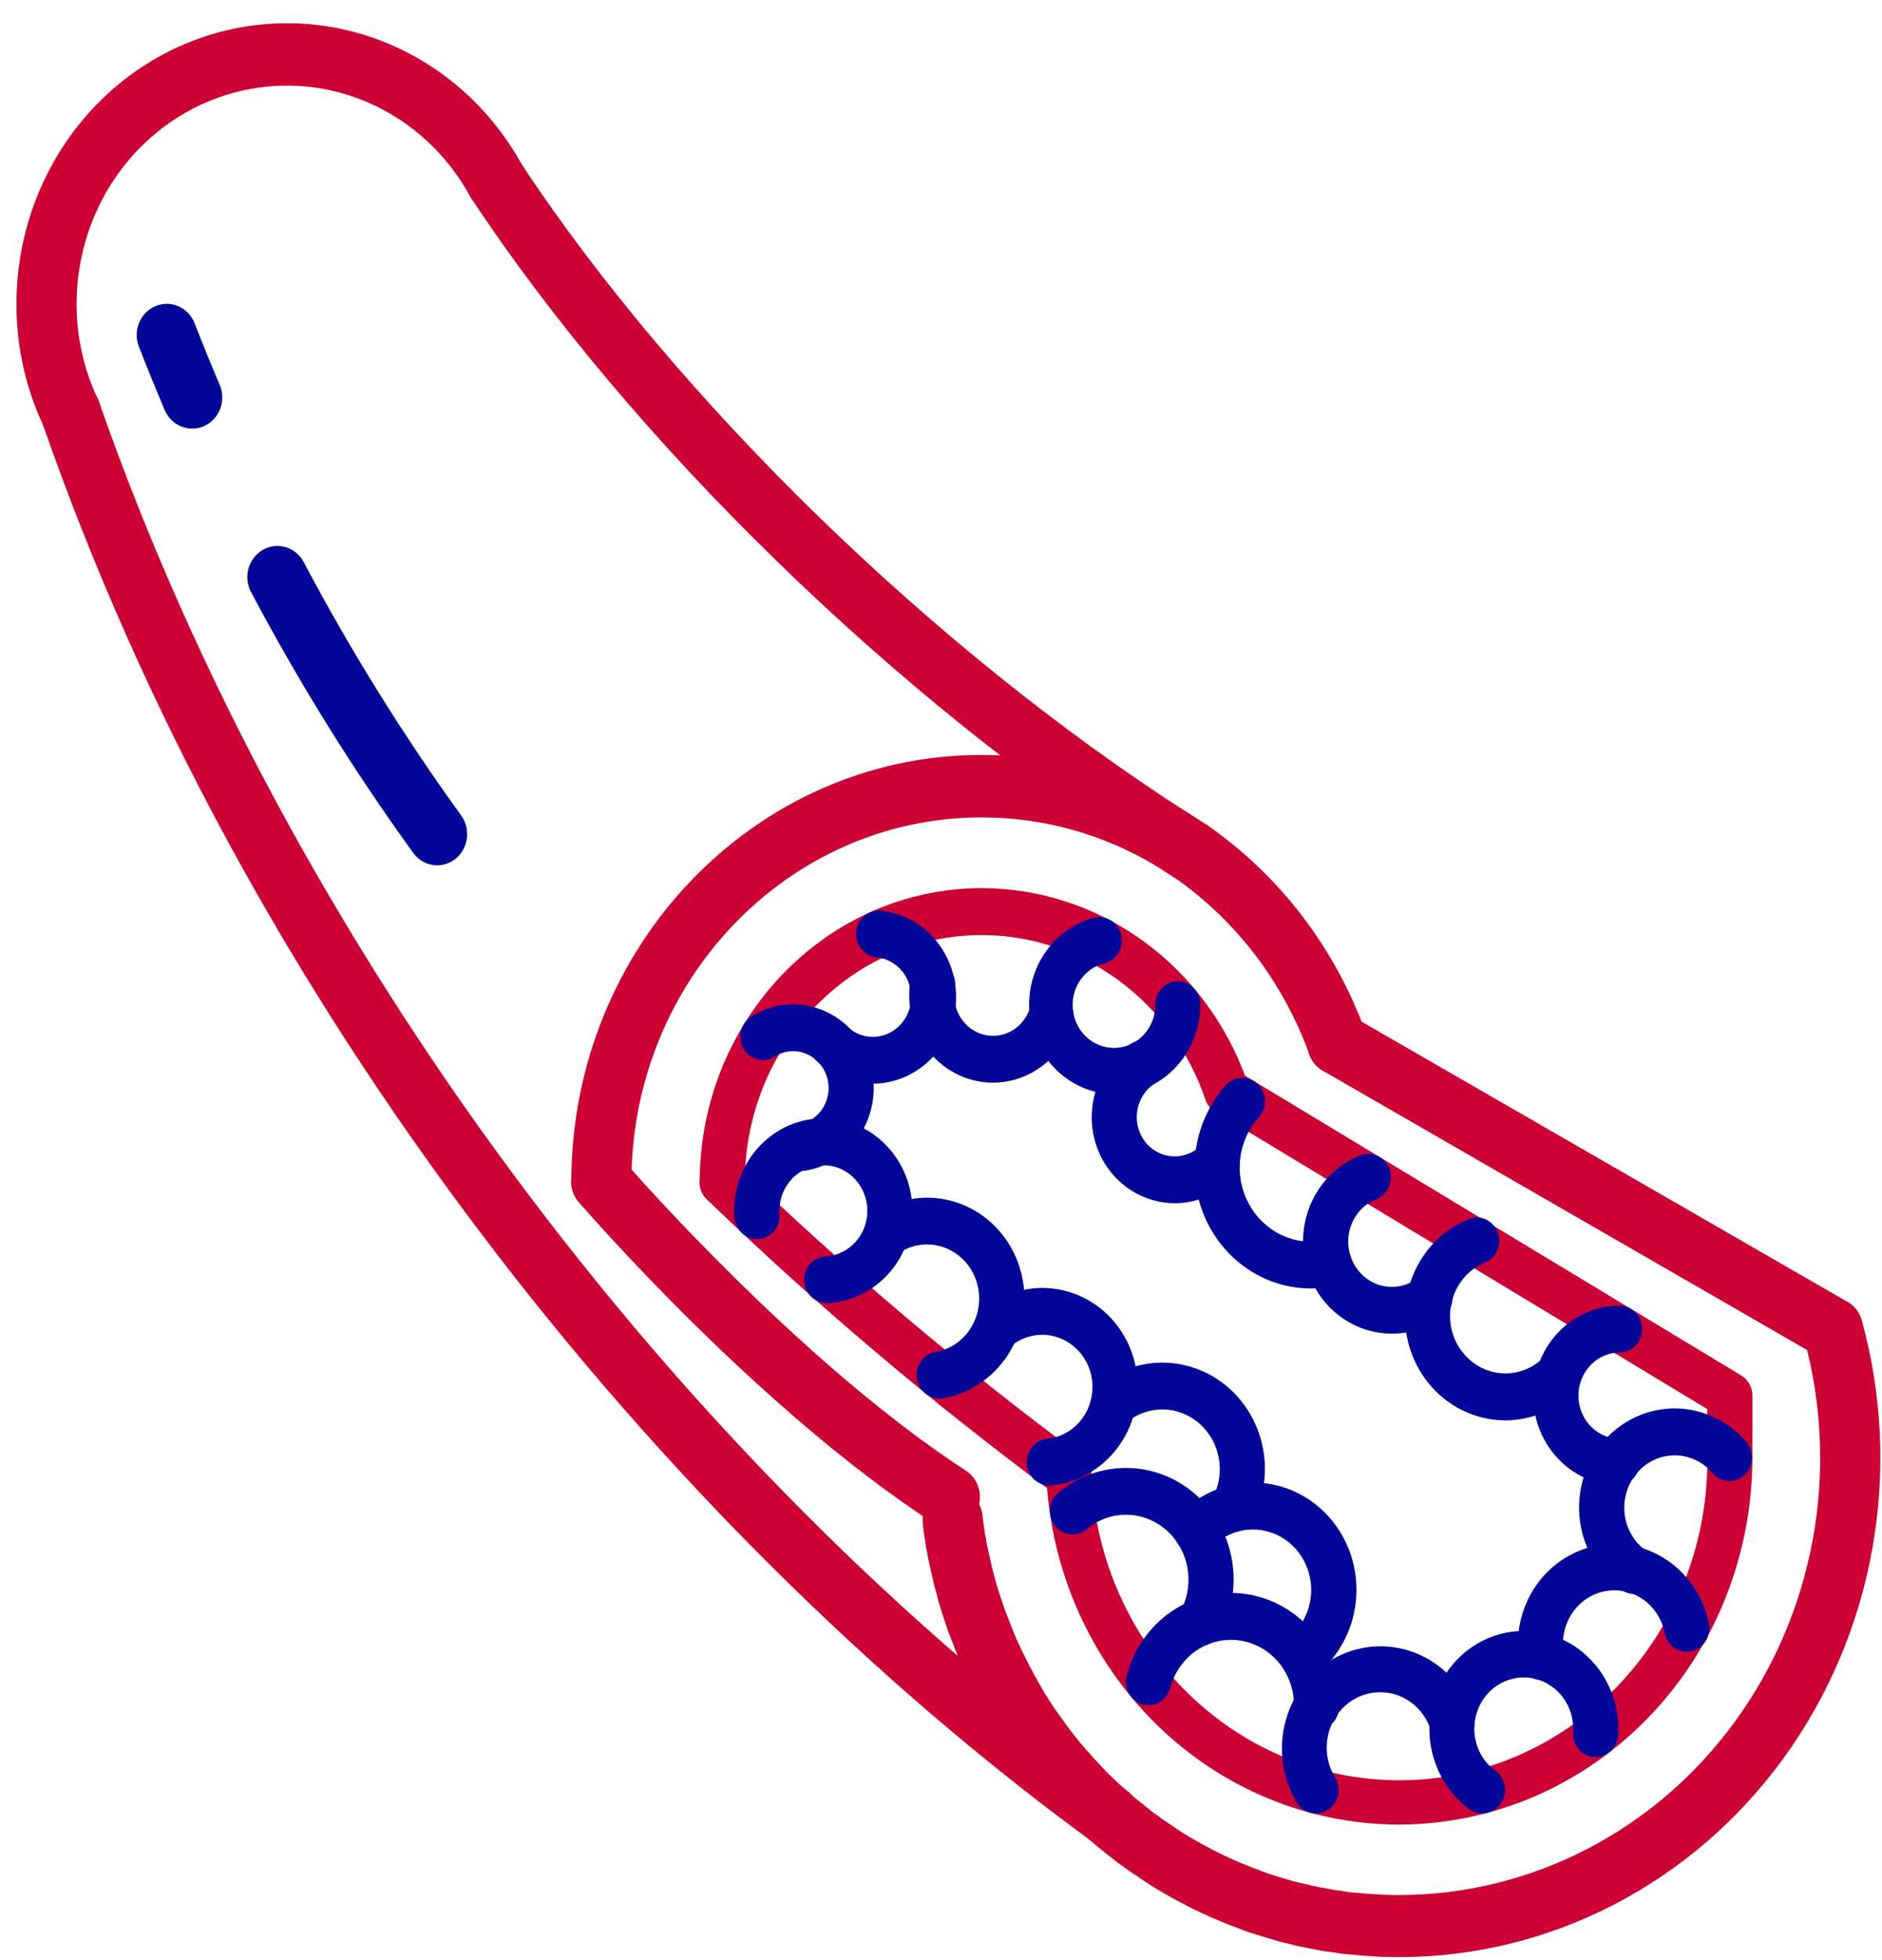 <svg fill="none" height="76" viewBox="0 0 73 76" width="73" xmlns="http://www.w3.org/2000/svg"> <g clip-path="url(#clip0_2167_75)"> <path d="M2.761 17.264C2.525 17.264 2.294 17.189 2.1 17.05C1.905 16.912 1.756 16.715 1.672 16.486C0.988 15.021 0.634 13.412 0.639 11.784C0.639 9.382 1.406 7.049 2.818 5.146C4.23 3.243 6.208 1.878 8.446 1.264C10.683 0.649 13.054 0.819 15.189 1.747C17.323 2.676 19.102 4.31 20.248 6.396C20.396 6.674 20.432 7.002 20.348 7.307C20.265 7.613 20.07 7.872 19.804 8.029C19.538 8.187 19.223 8.229 18.927 8.148C18.631 8.066 18.378 7.867 18.223 7.594C17.331 5.971 15.947 4.7 14.287 3.978C12.627 3.256 10.783 3.124 9.043 3.602C7.303 4.08 5.764 5.141 4.665 6.621C3.567 8.101 2.971 9.916 2.97 11.784C2.968 13.04 3.24 14.281 3.765 15.413C3.872 15.606 3.928 15.825 3.927 16.048C3.927 16.207 3.898 16.365 3.839 16.513C3.781 16.66 3.695 16.794 3.587 16.907C3.479 17.02 3.35 17.11 3.208 17.171C3.066 17.232 2.914 17.264 2.761 17.264Z" fill="#CC0033"></path> <path d="M23.328 47.033C23.019 47.033 22.722 46.906 22.504 46.679C22.285 46.452 22.162 46.145 22.162 45.824C22.162 36.7 29.303 29.277 38.066 29.277C40.874 29.272 43.633 30.043 46.06 31.51C46.198 31.596 46.328 31.68 46.456 31.764C46.584 31.849 46.697 31.916 46.821 31.997C46.84 32.008 46.857 32.02 46.874 32.032C49.662 33.98 51.795 36.781 52.975 40.046C53.083 40.347 53.072 40.68 52.943 40.972C52.815 41.264 52.58 41.491 52.29 41.603C52 41.715 51.679 41.703 51.397 41.569C51.116 41.436 50.897 41.192 50.789 40.891C49.784 38.113 47.972 35.727 45.604 34.064C45.472 33.983 45.343 33.899 45.214 33.816C45.086 33.733 44.987 33.665 44.872 33.595C42.805 32.349 40.455 31.694 38.064 31.699C30.58 31.699 24.492 38.036 24.492 45.827C24.492 46.147 24.369 46.453 24.151 46.68C23.932 46.906 23.637 47.033 23.328 47.033Z" fill="#CC0033"></path> <path d="M27.665 57.608C27.549 57.608 27.435 57.584 27.328 57.538C27.222 57.492 27.125 57.425 27.044 57.34L27.02 57.314C26.847 57.133 26.666 56.946 26.493 56.738C26.406 56.651 26.338 56.546 26.293 56.43C26.247 56.314 26.226 56.19 26.229 56.064C26.232 55.939 26.26 55.816 26.311 55.703C26.363 55.589 26.436 55.488 26.527 55.406C26.618 55.323 26.724 55.261 26.839 55.224C26.954 55.186 27.075 55.173 27.195 55.186C27.315 55.2 27.431 55.238 27.536 55.3C27.641 55.362 27.732 55.446 27.804 55.547C27.941 55.709 28.096 55.867 28.255 56.035L28.278 56.061C28.4 56.188 28.483 56.349 28.516 56.525C28.549 56.701 28.532 56.883 28.465 57.049C28.399 57.214 28.287 57.355 28.144 57.455C28 57.554 27.831 57.608 27.659 57.608H27.665Z" fill="#CC0033"></path> <path d="M28.015 46.755C27.783 46.755 27.561 46.66 27.397 46.49C27.233 46.32 27.141 46.089 27.141 45.848C27.141 39.558 32.052 34.441 38.089 34.441C40.335 34.447 42.526 35.168 44.364 36.507C46.203 37.846 47.601 39.738 48.37 41.927C48.468 42.12 48.495 42.343 48.448 42.555C48.401 42.767 48.281 42.955 48.112 43.083C47.942 43.211 47.734 43.272 47.525 43.254C47.315 43.237 47.119 43.141 46.972 42.986L46.962 42.974C46.869 42.879 46.798 42.763 46.755 42.635C46.121 40.775 44.947 39.164 43.396 38.022C41.844 36.881 39.991 36.266 38.089 36.26C33.017 36.26 28.89 40.563 28.89 45.853C28.889 46.093 28.796 46.322 28.632 46.491C28.468 46.66 28.246 46.755 28.015 46.755Z" fill="#CC0033"></path> <path d="M43.02 71.628C42.779 71.628 42.545 71.551 42.349 71.407C33.829 65.183 25.673 57.077 18.765 47.97C11.259 38.069 5.502 27.47 1.665 16.47C1.665 16.47 1.665 16.458 1.665 16.451C1.571 16.197 1.563 15.918 1.641 15.658C1.72 15.398 1.88 15.174 2.097 15.02C2.314 14.867 2.574 14.794 2.835 14.813C3.097 14.832 3.345 14.942 3.539 15.125C3.711 15.287 3.834 15.497 3.893 15.73C11.147 36.446 26.021 56.521 43.697 69.431C43.9 69.579 44.053 69.79 44.132 70.034C44.212 70.278 44.214 70.541 44.139 70.787C44.064 71.032 43.916 71.246 43.716 71.398C43.515 71.55 43.273 71.632 43.025 71.631L43.02 71.628Z" fill="#CC0033"></path> <path d="M46.226 34.248C46.018 34.247 45.813 34.189 45.634 34.08C45.488 33.993 45.354 33.903 45.216 33.813C45.102 33.739 44.989 33.662 44.873 33.593L44.856 33.582C34.705 27.056 24.519 17.137 18.274 7.678C18.119 7.414 18.069 7.098 18.132 6.795C18.195 6.493 18.368 6.227 18.614 6.053C18.861 5.879 19.162 5.809 19.457 5.858C19.751 5.907 20.016 6.072 20.197 6.318C26.269 15.513 36.186 25.172 46.076 31.526C46.204 31.606 46.331 31.688 46.456 31.771C46.577 31.849 46.697 31.922 46.821 32.004C47.04 32.139 47.211 32.345 47.307 32.591C47.402 32.837 47.418 33.108 47.35 33.364C47.282 33.619 47.136 33.845 46.933 34.006C46.73 34.166 46.481 34.254 46.226 34.254V34.248Z" fill="#CC0033"></path> <path d="M36.845 59.264C36.627 59.263 36.413 59.199 36.228 59.079C29.408 54.652 22.74 46.953 22.46 46.628C22.355 46.511 22.274 46.372 22.221 46.221C22.168 46.071 22.144 45.91 22.152 45.75C22.159 45.59 22.197 45.433 22.263 45.288C22.33 45.143 22.423 45.013 22.539 44.906C22.654 44.799 22.788 44.717 22.935 44.664C23.081 44.612 23.235 44.59 23.39 44.6C23.544 44.61 23.695 44.652 23.834 44.723C23.972 44.795 24.096 44.894 24.197 45.015C24.264 45.092 30.929 52.786 37.46 57.027C37.675 57.166 37.841 57.374 37.932 57.62C38.023 57.865 38.034 58.135 37.964 58.388C37.894 58.641 37.746 58.863 37.544 59.021C37.341 59.179 37.094 59.264 36.84 59.264H36.845Z" fill="#CC0033"></path> <path d="M41.467 58.137C41.287 58.137 41.111 58.078 40.963 57.97C36.212 54.455 31.684 50.625 27.409 46.504C27.326 46.422 27.259 46.323 27.213 46.214C27.166 46.105 27.141 45.988 27.139 45.869C27.136 45.75 27.156 45.631 27.197 45.52C27.239 45.409 27.301 45.307 27.381 45.221C27.46 45.135 27.555 45.066 27.66 45.018C27.765 44.97 27.878 44.943 27.993 44.941C28.108 44.938 28.222 44.959 28.329 45.002C28.436 45.045 28.534 45.109 28.617 45.192C32.831 49.251 37.292 53.025 41.975 56.489C42.126 56.6 42.24 56.758 42.299 56.941C42.358 57.123 42.359 57.32 42.303 57.504C42.247 57.688 42.136 57.848 41.986 57.962C41.837 58.075 41.656 58.137 41.47 58.137H41.467Z" fill="#CC0033"></path> <path d="M36.982 54.674C36.75 54.674 36.527 54.579 36.363 54.408C36.199 54.238 36.107 54.008 36.107 53.767V53.755C36.107 53.575 36.159 53.4 36.255 53.251C36.351 53.102 36.487 52.985 36.647 52.917C36.807 52.848 36.983 52.83 37.152 52.865C37.322 52.9 37.478 52.986 37.6 53.113C37.722 53.24 37.806 53.402 37.839 53.578C37.873 53.754 37.856 53.936 37.79 54.102C37.724 54.268 37.611 54.41 37.468 54.509C37.324 54.609 37.155 54.662 36.982 54.662V54.674Z" fill="#CC0033"></path> <path d="M54.273 75.897C53.802 75.897 53.385 75.88 53.001 75.847C52.815 75.835 52.62 75.822 52.425 75.798H52.399C52.177 75.784 51.957 75.757 51.738 75.716C51.491 75.688 51.252 75.65 51.01 75.599C50.647 75.535 50.281 75.458 49.938 75.367C49.739 75.319 49.525 75.266 49.312 75.199C49.099 75.133 48.899 75.078 48.729 75.021C48.502 74.957 48.279 74.879 48.061 74.787C47.835 74.703 47.602 74.619 47.37 74.519C47.139 74.419 46.958 74.351 46.787 74.265C46.433 74.106 46.079 73.931 45.705 73.73C45.559 73.65 45.391 73.559 45.244 73.473C45.038 73.358 44.845 73.243 44.668 73.132L44.646 73.117L44.537 73.046C44.41 72.963 44.291 72.884 44.17 72.798C43.983 72.679 43.766 72.535 43.549 72.369C43.407 72.277 43.272 72.176 43.142 72.066C43.021 71.977 42.915 71.889 42.814 71.806C42.641 71.673 42.482 71.534 42.341 71.41C42.292 71.374 42.246 71.336 42.202 71.294L42.143 71.241C41.933 71.059 41.74 70.875 41.56 70.696C41.389 70.543 41.228 70.379 41.076 70.207C40.822 69.943 40.598 69.698 40.392 69.46C40.246 69.29 40.101 69.122 39.981 68.973L39.929 68.909L39.882 68.853C39.633 68.536 39.42 68.248 39.232 67.975C39.044 67.701 38.846 67.426 38.666 67.135C38.627 67.082 38.59 67.026 38.556 66.968C38.541 66.945 38.528 66.921 38.514 66.897C38.471 66.819 38.426 66.745 38.381 66.665C38.336 66.585 38.279 66.49 38.235 66.403C38.009 66.012 37.789 65.59 37.521 65.043L37.511 65.019L37.439 64.867C37.358 64.69 37.272 64.506 37.19 64.305C37.077 64.04 36.988 63.815 36.912 63.6C36.837 63.423 36.766 63.239 36.708 63.051C36.684 62.994 36.664 62.935 36.648 62.874C36.502 62.451 36.397 62.091 36.313 61.752C36.225 61.462 36.167 61.179 36.1 60.869C36.043 60.635 35.986 60.384 35.946 60.124C35.924 60.046 35.91 59.966 35.902 59.885L35.893 59.829C35.893 59.785 35.881 59.741 35.876 59.703C35.839 59.481 35.816 59.277 35.792 59.081V59.023C35.763 58.709 35.853 58.395 36.044 58.148C36.235 57.902 36.511 57.743 36.813 57.705C37.115 57.667 37.42 57.753 37.662 57.945C37.904 58.137 38.063 58.42 38.107 58.733L38.114 58.792C38.135 58.968 38.154 59.136 38.181 59.307C38.19 59.362 38.199 59.418 38.206 59.477L38.213 59.523C38.227 59.573 38.237 59.624 38.244 59.675C38.273 59.882 38.325 60.107 38.372 60.304L38.381 60.342C38.439 60.62 38.487 60.848 38.551 61.057C38.551 61.076 38.563 61.098 38.567 61.117C38.639 61.401 38.731 61.712 38.859 62.087C38.875 62.125 38.889 62.164 38.901 62.204C38.949 62.359 39.005 62.51 39.069 62.658C39.078 62.682 39.088 62.705 39.095 62.729C39.156 62.901 39.241 63.098 39.334 63.334C39.337 63.343 39.34 63.351 39.344 63.36C39.404 63.511 39.474 63.662 39.55 63.822L39.618 63.974C39.857 64.469 40.056 64.841 40.248 65.183L40.26 65.204C40.299 65.277 40.343 65.356 40.385 65.424C40.427 65.492 40.485 65.595 40.531 65.681C40.558 65.716 40.583 65.754 40.606 65.793C40.762 66.05 40.928 66.298 41.1 66.529L41.13 66.568C41.284 66.795 41.462 67.037 41.673 67.308C41.694 67.33 41.712 67.353 41.73 67.377L41.758 67.409C41.873 67.551 41.994 67.699 42.115 67.835L42.132 67.854C42.316 68.067 42.519 68.289 42.752 68.531L42.79 68.572C42.888 68.686 42.993 68.793 43.105 68.892L43.142 68.926C43.32 69.1 43.489 69.263 43.661 69.41L43.698 69.443L43.711 69.453L43.788 69.515L43.846 69.568C43.979 69.683 44.103 69.794 44.222 69.883L44.266 69.919C44.371 70.005 44.454 70.07 44.543 70.137C44.579 70.164 44.616 70.194 44.651 70.226C44.711 70.279 44.776 70.327 44.845 70.368L44.928 70.429C45.088 70.554 45.272 70.674 45.429 70.775L45.481 70.811C45.585 70.885 45.688 70.952 45.796 71.025L45.9 71.093C46.046 71.18 46.202 71.274 46.369 71.368L46.404 71.387C46.518 71.455 46.646 71.526 46.777 71.596C47.121 71.781 47.433 71.935 47.742 72.074L47.776 72.089C47.902 72.153 48.041 72.212 48.221 72.281L48.264 72.298C48.455 72.381 48.666 72.458 48.889 72.54C48.917 72.549 48.944 72.561 48.972 72.573C49.115 72.631 49.261 72.682 49.409 72.724L49.434 72.732C49.58 72.78 49.762 72.838 49.931 72.883L49.981 72.898C50.137 72.946 50.316 72.992 50.485 73.031H50.507C50.807 73.108 51.116 73.182 51.429 73.229L51.477 73.238C51.661 73.279 51.846 73.309 52.033 73.327L52.13 73.343C52.256 73.368 52.383 73.385 52.511 73.394C52.559 73.394 52.608 73.397 52.657 73.403C52.802 73.424 52.977 73.435 53.157 73.445H53.19C53.512 73.474 53.868 73.488 54.279 73.488C56.798 73.486 59.282 72.879 61.538 71.716C63.794 70.553 65.759 68.864 67.282 66.782C68.804 64.699 69.841 62.28 70.313 59.713C70.785 57.145 70.677 54.5 70 51.983C69.947 51.843 69.919 51.694 69.92 51.544C69.92 51.223 70.043 50.916 70.261 50.689C70.48 50.462 70.777 50.334 71.086 50.334C71.34 50.334 71.588 50.419 71.792 50.577C71.996 50.735 72.146 50.957 72.218 51.21C73.012 54.092 73.15 57.126 72.622 60.073C72.094 63.019 70.913 65.799 69.174 68.192C67.434 70.585 65.183 72.526 62.597 73.863C60.011 75.2 57.162 75.896 54.273 75.897Z" fill="#CC0033"></path> <path d="M71.085 52.749C70.887 52.749 70.692 52.697 70.519 52.598L51.311 41.523C51.041 41.368 50.841 41.107 50.756 40.798C50.671 40.489 50.707 40.158 50.857 39.877C51.008 39.597 51.259 39.389 51.557 39.301C51.854 39.213 52.173 39.251 52.444 39.407L71.653 50.481C71.879 50.611 72.058 50.816 72.16 51.062C72.262 51.309 72.282 51.584 72.217 51.844C72.152 52.104 72.005 52.334 71.8 52.498C71.595 52.662 71.343 52.75 71.085 52.749Z" fill="#CC0033"></path> <path d="M54.272 70.755C50.761 70.757 47.383 69.359 44.836 66.851C42.289 64.343 40.767 60.916 40.586 57.278C40.586 57.263 40.586 57.248 40.586 57.231C40.586 56.99 40.678 56.76 40.842 56.59C41.006 56.419 41.228 56.324 41.46 56.324C41.689 56.324 41.908 56.417 42.072 56.583C42.235 56.748 42.33 56.974 42.334 57.211C42.479 60.455 43.844 63.511 46.137 65.721C48.43 67.932 51.467 69.121 54.596 69.034C57.724 68.946 60.695 67.588 62.87 65.252C65.044 62.916 66.248 59.789 66.224 56.542V54.644L47.151 43.123C47.086 43.084 47.026 43.036 46.972 42.981L46.962 42.969C46.809 42.807 46.719 42.592 46.712 42.365C46.704 42.139 46.778 41.917 46.92 41.745C47.062 41.572 47.26 41.461 47.477 41.433C47.694 41.405 47.913 41.462 48.091 41.593L67.535 53.337C67.668 53.417 67.778 53.531 67.855 53.669C67.932 53.807 67.972 53.963 67.972 54.122V56.542C67.968 60.31 66.523 63.923 63.955 66.587C61.387 69.252 57.905 70.751 54.272 70.755Z" fill="#CC0033"></path> <path d="M16.961 33.558C16.781 33.558 16.602 33.514 16.44 33.431C16.278 33.347 16.137 33.225 16.029 33.075C13.714 29.876 11.62 26.511 9.762 23.006C9.68 22.867 9.627 22.712 9.605 22.55C9.583 22.389 9.593 22.225 9.633 22.068C9.674 21.91 9.745 21.763 9.842 21.635C9.938 21.507 10.059 21.4 10.197 21.321C10.334 21.243 10.485 21.194 10.642 21.177C10.798 21.161 10.956 21.177 11.105 21.225C11.255 21.274 11.394 21.353 11.514 21.458C11.634 21.564 11.732 21.693 11.802 21.839C13.606 25.244 15.639 28.512 17.886 31.621C18.015 31.8 18.095 32.013 18.115 32.236C18.135 32.459 18.095 32.684 17.999 32.885C17.903 33.085 17.755 33.255 17.572 33.374C17.389 33.492 17.177 33.556 16.961 33.558Z" fill="#020699"></path> <path d="M7.454 16.622C7.228 16.622 7.007 16.554 6.817 16.426C6.628 16.297 6.479 16.115 6.387 15.9C6.048 15.101 5.713 14.276 5.388 13.446C5.33 13.298 5.301 13.141 5.303 12.982C5.304 12.823 5.335 12.666 5.395 12.519C5.455 12.373 5.542 12.24 5.651 12.129C5.761 12.018 5.89 11.93 6.032 11.87C6.174 11.81 6.326 11.78 6.479 11.782C6.632 11.783 6.784 11.816 6.925 11.878C7.066 11.94 7.193 12.03 7.301 12.143C7.408 12.257 7.493 12.391 7.55 12.538C7.865 13.346 8.192 14.149 8.521 14.924C8.6 15.109 8.632 15.31 8.617 15.511C8.601 15.711 8.537 15.905 8.431 16.073C8.325 16.242 8.18 16.381 8.01 16.476C7.839 16.572 7.648 16.622 7.454 16.622Z" fill="#020699"></path> <path d="M57.504 70.326C57.325 70.326 57.15 70.268 57.003 70.161C56.479 69.78 56.061 69.263 55.79 68.663C55.518 68.062 55.403 67.398 55.456 66.737C55.508 66.075 55.726 65.44 56.089 64.893C56.451 64.347 56.945 63.908 57.521 63.621C58.098 63.333 58.737 63.208 59.374 63.256C60.012 63.304 60.627 63.524 61.157 63.895C61.687 64.266 62.115 64.774 62.397 65.369C62.68 65.965 62.807 66.626 62.767 67.288C62.759 67.407 62.729 67.524 62.679 67.631C62.628 67.738 62.557 67.834 62.471 67.912C62.384 67.991 62.283 68.052 62.175 68.09C62.066 68.128 61.95 68.144 61.836 68.136C61.721 68.129 61.608 68.097 61.505 68.045C61.402 67.992 61.31 67.919 61.234 67.829C61.158 67.739 61.1 67.635 61.063 67.522C61.026 67.409 61.011 67.289 61.018 67.17C61.04 66.823 60.974 66.477 60.827 66.165C60.679 65.853 60.456 65.586 60.178 65.392C59.901 65.197 59.579 65.081 59.245 65.056C58.911 65.03 58.577 65.096 58.275 65.246C57.972 65.396 57.714 65.626 57.524 65.912C57.334 66.198 57.22 66.531 57.193 66.878C57.165 67.224 57.226 67.572 57.368 67.886C57.51 68.201 57.73 68.471 58.004 68.67C58.156 68.781 58.27 68.939 58.33 69.122C58.389 69.305 58.391 69.502 58.335 69.686C58.279 69.87 58.168 70.031 58.018 70.145C57.868 70.258 57.687 70.32 57.501 70.32L57.504 70.326Z" fill="#020699"></path> <path d="M51.042 70.326C50.892 70.326 50.744 70.286 50.613 70.21C50.482 70.134 50.373 70.024 50.294 69.891C50.013 69.418 49.831 68.889 49.759 68.338C49.687 67.787 49.728 67.227 49.878 66.694C50.029 66.161 50.286 65.666 50.632 65.242C50.979 64.819 51.407 64.475 51.89 64.234C52.373 63.994 52.899 63.861 53.434 63.844C53.969 63.828 54.502 63.929 54.998 64.14C55.493 64.351 55.94 64.668 56.31 65.07C56.68 65.472 56.964 65.95 57.144 66.473C57.224 66.699 57.213 66.949 57.115 67.167C57.017 67.385 56.839 67.554 56.621 67.636C56.403 67.718 56.163 67.707 55.952 67.605C55.742 67.504 55.58 67.319 55.5 67.093C55.407 66.804 55.256 66.538 55.056 66.314C54.857 66.09 54.613 65.912 54.342 65.793C54.072 65.674 53.779 65.616 53.485 65.624C53.191 65.631 52.902 65.703 52.637 65.835C52.371 65.967 52.136 66.156 51.947 66.39C51.758 66.624 51.619 66.897 51.539 67.191C51.46 67.484 51.441 67.793 51.485 68.094C51.529 68.396 51.634 68.685 51.794 68.941C51.875 69.079 51.919 69.236 51.922 69.397C51.925 69.558 51.887 69.717 51.811 69.858C51.735 69.999 51.624 70.116 51.49 70.197C51.356 70.279 51.203 70.322 51.048 70.322L51.042 70.326Z" fill="#020699"></path> <path d="M51.066 67.093H51.05C50.935 67.091 50.822 67.066 50.716 67.018C50.611 66.97 50.516 66.902 50.436 66.816C50.356 66.73 50.294 66.629 50.252 66.518C50.21 66.407 50.189 66.288 50.191 66.169C50.201 65.552 49.993 64.952 49.607 64.482C49.221 64.013 48.683 63.705 48.093 63.618C47.504 63.531 46.905 63.669 46.407 64.008C45.91 64.346 45.548 64.862 45.391 65.457C45.329 65.689 45.182 65.887 44.98 66.006C44.778 66.125 44.539 66.156 44.316 66.093C44.092 66.029 43.902 65.876 43.787 65.667C43.672 65.458 43.642 65.21 43.703 64.978C43.972 63.955 44.592 63.069 45.447 62.487C46.301 61.905 47.331 61.666 48.343 61.817C49.355 61.967 50.279 62.496 50.941 63.304C51.604 64.111 51.959 65.142 51.94 66.203C51.936 66.44 51.842 66.667 51.678 66.833C51.515 67 51.295 67.093 51.066 67.093Z" fill="#020699"></path> <path d="M46.557 63.825C46.405 63.825 46.255 63.784 46.123 63.706C45.991 63.627 45.881 63.514 45.803 63.378C45.726 63.241 45.685 63.087 45.683 62.928C45.681 62.77 45.719 62.615 45.794 62.477C46.067 61.966 46.16 61.373 46.058 60.799C45.956 60.225 45.664 59.706 45.233 59.331C44.803 58.955 44.259 58.747 43.697 58.742C43.134 58.736 42.587 58.934 42.15 59.301C41.97 59.453 41.739 59.524 41.508 59.499C41.278 59.474 41.066 59.355 40.92 59.168C40.774 58.981 40.705 58.742 40.729 58.502C40.753 58.263 40.868 58.044 41.048 57.892C41.801 57.259 42.743 56.917 43.713 56.926C44.682 56.935 45.618 57.294 46.36 57.941C47.103 58.588 47.605 59.483 47.781 60.471C47.956 61.461 47.795 62.482 47.324 63.361C47.248 63.502 47.136 63.62 47.002 63.702C46.867 63.783 46.713 63.826 46.557 63.825Z" fill="#020699"></path> <path d="M50.613 65.056C50.433 65.056 50.258 64.999 50.11 64.892C49.963 64.784 49.851 64.632 49.79 64.457C49.729 64.281 49.722 64.09 49.769 63.91C49.817 63.73 49.916 63.57 50.055 63.45C50.288 63.247 50.478 62.998 50.615 62.716C50.752 62.435 50.834 62.128 50.854 61.813C50.874 61.498 50.833 61.183 50.732 60.885C50.632 60.587 50.475 60.314 50.27 60.08C50.066 59.847 49.818 59.659 49.542 59.528C49.265 59.396 48.966 59.324 48.663 59.315C48.359 59.306 48.056 59.361 47.773 59.477C47.491 59.592 47.233 59.765 47.016 59.986C46.852 60.156 46.629 60.252 46.397 60.251C46.165 60.251 45.943 60.155 45.779 59.985C45.615 59.814 45.523 59.583 45.523 59.343C45.524 59.102 45.616 58.871 45.78 58.701C46.164 58.305 46.622 57.994 47.124 57.787C47.627 57.579 48.166 57.479 48.707 57.493C49.248 57.508 49.781 57.635 50.273 57.869C50.765 58.102 51.207 58.437 51.571 58.852C51.935 59.267 52.215 59.755 52.393 60.285C52.571 60.816 52.643 61.378 52.606 61.938C52.569 62.498 52.423 63.045 52.176 63.545C51.93 64.045 51.589 64.488 51.173 64.848C51.016 64.983 50.818 65.057 50.613 65.056Z" fill="#020699"></path> <path d="M32.094 50.535C31.862 50.543 31.637 50.454 31.468 50.289C31.299 50.124 31.2 49.896 31.193 49.655C31.186 49.415 31.272 49.181 31.431 49.006C31.59 48.831 31.81 48.728 32.042 48.721C32.379 48.7 32.702 48.574 32.971 48.362C33.24 48.149 33.441 47.859 33.551 47.527C33.66 47.195 33.672 46.837 33.584 46.499C33.497 46.16 33.315 45.856 33.061 45.625C32.807 45.394 32.492 45.246 32.157 45.201C31.822 45.156 31.482 45.215 31.179 45.37C30.876 45.526 30.625 45.772 30.457 46.076C30.289 46.38 30.212 46.729 30.236 47.079C30.252 47.319 30.175 47.557 30.023 47.739C29.87 47.921 29.654 48.032 29.422 48.049C29.19 48.066 28.961 47.986 28.786 47.828C28.61 47.669 28.503 47.445 28.487 47.204C28.439 46.495 28.595 45.788 28.935 45.171C29.275 44.555 29.784 44.057 30.398 43.741C31.011 43.425 31.701 43.305 32.381 43.397C33.06 43.489 33.697 43.788 34.212 44.257C34.727 44.725 35.096 45.342 35.273 46.028C35.449 46.715 35.425 47.44 35.204 48.113C34.982 48.785 34.573 49.374 34.028 49.804C33.483 50.235 32.827 50.488 32.144 50.531L32.094 50.535Z" fill="#020699"></path> <path d="M36.434 54.231C36.214 54.232 36.002 54.147 35.84 53.993C35.678 53.839 35.577 53.627 35.559 53.4C35.541 53.173 35.605 52.946 35.741 52.767C35.876 52.587 36.071 52.466 36.288 52.429C36.585 52.378 36.867 52.259 37.115 52.08C37.362 51.901 37.567 51.667 37.716 51.396C37.865 51.124 37.953 50.822 37.975 50.51C37.997 50.199 37.951 49.886 37.842 49.595C37.732 49.304 37.562 49.042 37.342 48.828C37.123 48.614 36.86 48.454 36.573 48.359C36.286 48.264 35.982 48.236 35.684 48.279C35.386 48.321 35.1 48.432 34.848 48.603C34.655 48.72 34.426 48.756 34.209 48.703C33.991 48.65 33.801 48.513 33.678 48.319C33.555 48.126 33.508 47.891 33.546 47.662C33.585 47.434 33.707 47.229 33.886 47.091C34.356 46.77 34.889 46.562 35.446 46.482C36.003 46.402 36.57 46.453 37.106 46.63C37.642 46.806 38.133 47.105 38.543 47.504C38.953 47.903 39.273 48.393 39.477 48.936C39.682 49.48 39.767 50.064 39.726 50.646C39.685 51.227 39.519 51.793 39.24 52.299C38.962 52.806 38.577 53.242 38.115 53.575C37.654 53.908 37.126 54.13 36.571 54.224C36.525 54.23 36.48 54.232 36.434 54.231Z" fill="#020699"></path> <path d="M40.752 57.608C40.638 57.615 40.523 57.598 40.414 57.559C40.305 57.519 40.205 57.458 40.119 57.379C40.033 57.3 39.963 57.203 39.913 57.096C39.863 56.988 39.834 56.872 39.828 56.753C39.821 56.633 39.837 56.514 39.875 56.401C39.913 56.289 39.972 56.185 40.048 56.096C40.125 56.007 40.217 55.934 40.321 55.882C40.425 55.83 40.537 55.8 40.652 55.793C40.953 55.757 41.242 55.648 41.495 55.476C41.748 55.303 41.959 55.072 42.112 54.8C42.264 54.528 42.353 54.223 42.371 53.909C42.39 53.595 42.337 53.281 42.219 52.992C42.1 52.703 41.917 52.446 41.686 52.243C41.455 52.04 41.181 51.895 40.887 51.821C40.593 51.746 40.285 51.744 39.99 51.815C39.695 51.885 39.419 52.026 39.186 52.226C39.006 52.372 38.779 52.44 38.552 52.414C38.326 52.389 38.118 52.273 37.972 52.091C37.827 51.909 37.756 51.675 37.774 51.439C37.793 51.203 37.899 50.984 38.071 50.829C38.514 50.448 39.037 50.179 39.598 50.044C40.159 49.909 40.743 49.913 41.302 50.053C41.862 50.194 42.382 50.468 42.822 50.854C43.261 51.24 43.608 51.727 43.834 52.276C44.06 52.826 44.159 53.423 44.124 54.019C44.089 54.615 43.919 55.195 43.63 55.711C43.341 56.228 42.939 56.667 42.457 56.994C41.975 57.322 41.426 57.527 40.854 57.596C40.819 57.6 40.786 57.608 40.752 57.608Z" fill="#020699"></path> <path d="M47.812 59.415C47.66 59.415 47.511 59.374 47.38 59.296C47.248 59.218 47.138 59.106 47.061 58.971C46.983 58.836 46.941 58.683 46.938 58.526C46.935 58.368 46.971 58.213 47.044 58.075C47.288 57.609 47.37 57.069 47.276 56.547C47.183 56.026 46.919 55.553 46.53 55.209C46.14 54.865 45.648 54.67 45.137 54.658C44.625 54.645 44.125 54.816 43.721 55.14C43.537 55.284 43.306 55.346 43.078 55.314C42.85 55.282 42.643 55.158 42.502 54.969C42.362 54.78 42.299 54.541 42.327 54.305C42.355 54.068 42.472 53.852 42.652 53.704C43.374 53.125 44.267 52.821 45.179 52.843C46.091 52.865 46.969 53.212 47.664 53.826C48.359 54.439 48.83 55.282 48.997 56.213C49.164 57.144 49.018 58.106 48.583 58.938C48.508 59.083 48.396 59.203 48.261 59.287C48.125 59.371 47.97 59.415 47.812 59.415Z" fill="#020699"></path> <path d="M30.875 45.432C30.761 45.435 30.646 45.414 30.539 45.371C30.432 45.328 30.334 45.264 30.251 45.182C30.168 45.1 30.101 45.001 30.055 44.892C30.008 44.783 29.983 44.666 29.98 44.547C29.977 44.428 29.997 44.309 30.038 44.198C30.08 44.087 30.142 43.985 30.221 43.899C30.3 43.813 30.395 43.743 30.5 43.695C30.605 43.647 30.718 43.62 30.833 43.618C31.042 43.607 31.245 43.547 31.428 43.442C31.611 43.337 31.769 43.191 31.889 43.013C32.01 42.836 32.089 42.632 32.122 42.418C32.155 42.204 32.141 41.985 32.08 41.778C32.02 41.57 31.914 41.38 31.772 41.221C31.63 41.062 31.455 40.939 31.26 40.861C31.065 40.782 30.855 40.751 30.647 40.77C30.439 40.788 30.237 40.856 30.058 40.967C29.959 41.032 29.849 41.075 29.734 41.095C29.619 41.114 29.501 41.11 29.388 41.082C29.274 41.054 29.167 41.002 29.073 40.931C28.979 40.859 28.9 40.769 28.84 40.665C28.78 40.561 28.741 40.446 28.725 40.326C28.709 40.206 28.716 40.084 28.746 39.967C28.776 39.85 28.828 39.74 28.899 39.645C28.971 39.549 29.06 39.469 29.162 39.41C29.569 39.156 30.027 39.003 30.5 38.961C30.973 38.919 31.449 38.989 31.892 39.167C32.335 39.344 32.733 39.624 33.056 39.985C33.379 40.346 33.619 40.779 33.757 41.251C33.895 41.722 33.927 42.22 33.851 42.706C33.776 43.193 33.595 43.655 33.321 44.058C33.048 44.461 32.69 44.793 32.274 45.031C31.858 45.269 31.395 45.405 30.921 45.429L30.875 45.432Z" fill="#020699"></path> <path d="M33.851 42.025C33.419 42.024 32.992 41.934 32.594 41.758C32.197 41.582 31.837 41.326 31.537 41.003C31.384 40.829 31.302 40.6 31.309 40.365C31.316 40.13 31.41 39.906 31.573 39.742C31.735 39.578 31.953 39.485 32.18 39.484C32.407 39.484 32.625 39.574 32.789 39.738C33.012 39.978 33.304 40.136 33.621 40.189C33.939 40.242 34.264 40.186 34.548 40.029C34.832 39.875 35.06 39.629 35.199 39.329C35.337 39.029 35.379 38.69 35.317 38.364C35.255 38.037 35.093 37.74 34.856 37.517C34.618 37.293 34.318 37.155 33.998 37.123C33.768 37.1 33.555 36.983 33.407 36.797C33.26 36.611 33.189 36.372 33.212 36.133C33.234 35.893 33.347 35.672 33.526 35.519C33.705 35.366 33.935 35.293 34.166 35.316C34.993 35.402 35.757 35.814 36.3 36.467C36.842 37.12 37.122 37.965 37.082 38.826C37.041 39.687 36.684 40.5 36.082 41.095C35.481 41.69 34.682 42.023 33.851 42.025Z" fill="#020699"></path> <path d="M43.221 42.435C42.411 42.423 41.632 42.107 41.03 41.545C40.427 40.983 40.041 40.214 39.943 39.379C39.844 38.544 40.041 37.701 40.496 37.006C40.951 36.31 41.633 35.809 42.417 35.595C42.529 35.564 42.646 35.556 42.761 35.573C42.876 35.59 42.986 35.63 43.086 35.691C43.186 35.753 43.273 35.834 43.342 35.931C43.411 36.028 43.461 36.138 43.489 36.255C43.517 36.372 43.522 36.493 43.504 36.612C43.486 36.731 43.446 36.845 43.385 36.948C43.324 37.05 43.244 37.139 43.149 37.209C43.055 37.279 42.948 37.329 42.835 37.356C42.542 37.429 42.274 37.586 42.063 37.809C41.852 38.033 41.706 38.313 41.642 38.619C41.578 38.925 41.598 39.243 41.7 39.537C41.802 39.831 41.982 40.09 42.219 40.283C42.456 40.476 42.741 40.595 43.041 40.628C43.341 40.661 43.644 40.605 43.914 40.467C44.185 40.329 44.413 40.115 44.571 39.849C44.73 39.583 44.813 39.276 44.811 38.964C44.811 38.723 44.903 38.492 45.067 38.322C45.231 38.152 45.454 38.056 45.686 38.056C45.918 38.056 46.14 38.152 46.304 38.322C46.468 38.492 46.56 38.723 46.56 38.964C46.557 39.835 46.241 40.674 45.672 41.315C45.103 41.957 44.323 42.354 43.486 42.429C43.398 42.432 43.309 42.435 43.221 42.435Z" fill="#020699"></path> <path d="M38.511 41.985C38.248 41.985 37.985 41.951 37.729 41.885C36.932 41.675 36.241 41.161 35.793 40.446C35.346 39.731 35.175 38.866 35.315 38.026C35.335 37.909 35.377 37.797 35.439 37.696C35.501 37.596 35.581 37.508 35.675 37.44C35.769 37.372 35.875 37.323 35.987 37.297C36.099 37.272 36.215 37.269 36.328 37.29C36.441 37.31 36.549 37.354 36.646 37.418C36.743 37.482 36.827 37.565 36.893 37.663C36.959 37.76 37.005 37.87 37.03 37.986C37.055 38.103 37.058 38.223 37.038 38.34C36.972 38.729 37.051 39.128 37.258 39.459C37.464 39.789 37.784 40.027 38.153 40.122C38.521 40.218 38.911 40.166 39.243 39.975C39.576 39.785 39.827 39.471 39.946 39.097C40.02 38.872 40.177 38.687 40.382 38.581C40.587 38.475 40.825 38.456 41.042 38.53C41.26 38.603 41.442 38.763 41.548 38.974C41.654 39.185 41.675 39.43 41.608 39.658C41.394 40.334 40.979 40.923 40.423 41.341C39.867 41.759 39.198 41.984 38.511 41.985Z" fill="#020699"></path> <path d="M59.79 65.147C59.584 65.147 59.383 65.071 59.225 64.933C59.068 64.795 58.962 64.603 58.928 64.391C58.768 63.392 58.99 62.369 59.547 61.538C60.104 60.707 60.952 60.134 61.91 59.942C62.867 59.75 63.86 59.954 64.675 60.51C65.49 61.066 66.064 61.93 66.275 62.918C66.304 63.036 66.31 63.158 66.293 63.279C66.276 63.399 66.235 63.514 66.174 63.618C66.113 63.722 66.033 63.812 65.938 63.883C65.843 63.953 65.735 64.004 65.62 64.031C65.506 64.057 65.388 64.06 65.272 64.038C65.157 64.017 65.047 63.971 64.949 63.905C64.851 63.838 64.767 63.752 64.702 63.651C64.636 63.55 64.591 63.437 64.569 63.318C64.462 62.786 64.158 62.319 63.722 62.018C63.286 61.718 62.753 61.607 62.239 61.71C61.725 61.813 61.271 62.121 60.975 62.569C60.678 63.017 60.563 63.568 60.655 64.102C60.673 64.22 60.669 64.341 60.642 64.457C60.615 64.573 60.566 64.683 60.498 64.779C60.431 64.876 60.345 64.958 60.247 65.02C60.149 65.083 60.04 65.124 59.926 65.143C59.881 65.148 59.836 65.149 59.79 65.147Z" fill="#020699"></path> <path d="M63.385 61.813C63.213 61.813 63.045 61.76 62.901 61.661C62.461 61.357 62.089 60.959 61.809 60.493C61.53 60.027 61.35 59.505 61.281 58.961C61.213 58.417 61.257 57.864 61.411 57.339C61.566 56.814 61.827 56.33 62.177 55.919C62.527 55.507 62.958 55.178 63.44 54.954C63.923 54.73 64.446 54.615 64.975 54.618C65.504 54.621 66.026 54.742 66.506 54.971C66.986 55.201 67.413 55.535 67.759 55.95C67.904 56.133 67.974 56.367 67.954 56.603C67.935 56.839 67.828 57.058 67.655 57.213C67.482 57.367 67.258 57.446 67.03 57.431C66.802 57.417 66.589 57.311 66.436 57.136C66.253 56.917 66.027 56.742 65.774 56.622C65.521 56.501 65.245 56.438 64.967 56.437C64.688 56.436 64.412 56.497 64.158 56.615C63.904 56.733 63.677 56.907 63.492 57.124C63.308 57.341 63.17 57.596 63.089 57.872C63.007 58.149 62.983 58.44 63.019 58.727C63.055 59.014 63.15 59.289 63.297 59.535C63.443 59.781 63.639 59.991 63.871 60.152C64.027 60.26 64.146 60.417 64.21 60.601C64.274 60.785 64.279 60.984 64.224 61.171C64.17 61.358 64.059 61.521 63.908 61.638C63.757 61.754 63.573 61.816 63.385 61.816V61.813Z" fill="#020699"></path> <path d="M62.706 57.608H62.664C61.789 57.562 60.966 57.163 60.37 56.497C59.774 55.831 59.451 54.951 59.471 54.042C59.492 53.133 59.852 52.269 60.477 51.632C61.102 50.995 61.942 50.637 62.818 50.632C63.05 50.632 63.273 50.728 63.437 50.898C63.6 51.068 63.693 51.299 63.693 51.54C63.693 51.78 63.6 52.011 63.437 52.181C63.273 52.351 63.05 52.447 62.818 52.447C62.4 52.453 62 52.627 61.703 52.932C61.406 53.237 61.235 53.651 61.225 54.084C61.216 54.518 61.369 54.939 61.653 55.258C61.936 55.577 62.328 55.769 62.745 55.795C62.977 55.8 63.197 55.901 63.358 56.075C63.518 56.249 63.605 56.482 63.6 56.722C63.595 56.963 63.498 57.192 63.33 57.358C63.162 57.524 62.938 57.615 62.706 57.609V57.608Z" fill="#020699"></path> <path d="M58.395 55.081C57.496 55.081 56.625 54.759 55.929 54.17C55.233 53.58 54.754 52.759 54.575 51.845C54.395 50.932 54.525 49.982 54.943 49.156C55.362 48.331 56.042 47.681 56.869 47.316C56.976 47.258 57.093 47.222 57.214 47.213C57.335 47.204 57.456 47.221 57.57 47.263C57.684 47.305 57.788 47.371 57.877 47.457C57.965 47.543 58.035 47.647 58.082 47.762C58.13 47.878 58.154 48.002 58.152 48.128C58.151 48.253 58.125 48.377 58.075 48.492C58.025 48.606 57.953 48.708 57.863 48.792C57.773 48.876 57.667 48.94 57.553 48.98C57.264 49.107 57.005 49.299 56.796 49.541C56.586 49.783 56.43 50.07 56.339 50.382C56.247 50.693 56.223 51.021 56.267 51.344C56.311 51.666 56.423 51.974 56.594 52.247C56.766 52.52 56.992 52.751 57.259 52.923C57.525 53.095 57.825 53.204 58.136 53.243C58.448 53.282 58.764 53.25 59.062 53.149C59.36 53.047 59.633 52.88 59.862 52.657C59.946 52.573 60.044 52.507 60.152 52.463C60.26 52.419 60.376 52.397 60.492 52.4C60.608 52.403 60.722 52.429 60.828 52.478C60.934 52.527 61.03 52.598 61.11 52.685C61.189 52.773 61.251 52.876 61.292 52.989C61.333 53.102 61.351 53.222 61.346 53.343C61.342 53.463 61.314 53.581 61.265 53.69C61.216 53.8 61.147 53.898 61.061 53.978C60.34 54.685 59.386 55.079 58.395 55.081Z" fill="#020699"></path> <path d="M53.988 51.718C53.182 51.719 52.402 51.426 51.782 50.891C51.163 50.356 50.745 49.613 50.599 48.79C50.454 47.968 50.591 47.119 50.987 46.391C51.383 45.663 52.013 45.102 52.767 44.806C52.983 44.721 53.224 44.728 53.436 44.827C53.647 44.926 53.812 45.107 53.895 45.332C53.977 45.557 53.97 45.807 53.875 46.026C53.779 46.246 53.604 46.417 53.387 46.503C53.163 46.591 52.96 46.728 52.79 46.904C52.621 47.081 52.49 47.292 52.405 47.525C52.32 47.758 52.284 48.007 52.299 48.255C52.314 48.503 52.379 48.745 52.491 48.966C52.603 49.186 52.758 49.379 52.947 49.532C53.136 49.685 53.354 49.795 53.587 49.854C53.82 49.913 54.063 49.921 54.299 49.875C54.535 49.83 54.758 49.734 54.956 49.592C55.05 49.521 55.157 49.471 55.27 49.443C55.383 49.416 55.5 49.412 55.615 49.432C55.73 49.452 55.839 49.496 55.937 49.56C56.036 49.625 56.12 49.709 56.187 49.809C56.253 49.908 56.3 50.019 56.324 50.137C56.348 50.255 56.35 50.377 56.328 50.496C56.306 50.614 56.262 50.727 56.198 50.828C56.134 50.928 56.051 51.014 55.954 51.081C55.377 51.497 54.691 51.719 53.988 51.718Z" fill="#020699"></path> <path d="M50.847 49.967C49.968 49.966 49.108 49.698 48.373 49.197C47.638 48.696 47.059 47.983 46.709 47.146C46.359 46.309 46.252 45.384 46.401 44.484C46.55 43.585 46.95 42.75 47.549 42.083C47.628 41.996 47.722 41.925 47.826 41.876C47.931 41.826 48.043 41.799 48.158 41.794C48.273 41.79 48.387 41.81 48.495 41.851C48.602 41.893 48.701 41.956 48.785 42.037C48.869 42.119 48.937 42.216 48.985 42.325C49.032 42.433 49.059 42.55 49.063 42.669C49.067 42.788 49.048 42.907 49.008 43.019C48.968 43.13 48.907 43.233 48.829 43.32C48.43 43.764 48.177 44.327 48.106 44.929C48.035 45.532 48.15 46.142 48.434 46.672C48.718 47.203 49.156 47.627 49.686 47.883C50.217 48.139 50.811 48.214 51.385 48.098C51.613 48.052 51.849 48.101 52.042 48.235C52.234 48.37 52.367 48.578 52.412 48.814C52.457 49.05 52.409 49.295 52.28 49.495C52.15 49.695 51.95 49.833 51.722 49.879C51.434 49.937 51.141 49.967 50.847 49.967Z" fill="#020699"></path> <path d="M45.574 46.66C45.209 46.66 44.847 46.596 44.502 46.471C43.933 46.266 43.43 45.899 43.053 45.412C42.675 44.924 42.438 44.336 42.367 43.715C42.298 43.095 42.396 42.467 42.651 41.901C42.906 41.336 43.307 40.855 43.81 40.514C43.906 40.444 44.015 40.395 44.13 40.37C44.245 40.345 44.363 40.344 44.478 40.367C44.593 40.391 44.703 40.438 44.8 40.506C44.897 40.574 44.98 40.662 45.044 40.764C45.108 40.866 45.151 40.98 45.171 41.1C45.192 41.22 45.189 41.343 45.162 41.461C45.136 41.58 45.087 41.692 45.018 41.79C44.95 41.889 44.862 41.972 44.762 42.035C44.532 42.191 44.349 42.411 44.233 42.67C44.117 42.928 44.072 43.215 44.103 43.498C44.136 43.782 44.244 44.051 44.417 44.274C44.589 44.496 44.818 44.665 45.078 44.759C45.338 44.854 45.618 44.871 45.887 44.808C46.156 44.746 46.402 44.606 46.598 44.406C46.68 44.321 46.777 44.254 46.883 44.209C46.99 44.163 47.104 44.14 47.219 44.141C47.334 44.141 47.448 44.166 47.555 44.212C47.661 44.258 47.757 44.326 47.838 44.411C47.919 44.496 47.983 44.597 48.026 44.707C48.069 44.818 48.091 44.937 48.09 45.056C48.089 45.176 48.065 45.294 48.02 45.404C47.975 45.514 47.909 45.613 47.827 45.697C47.227 46.313 46.418 46.659 45.574 46.66Z" fill="#020699"></path> </g> <defs> <clipPath id="clip0_2167_75"> <rect fill="white" height="75" transform="translate(0.639 0.896)" width="72.289"></rect> </clipPath> </defs> </svg>
